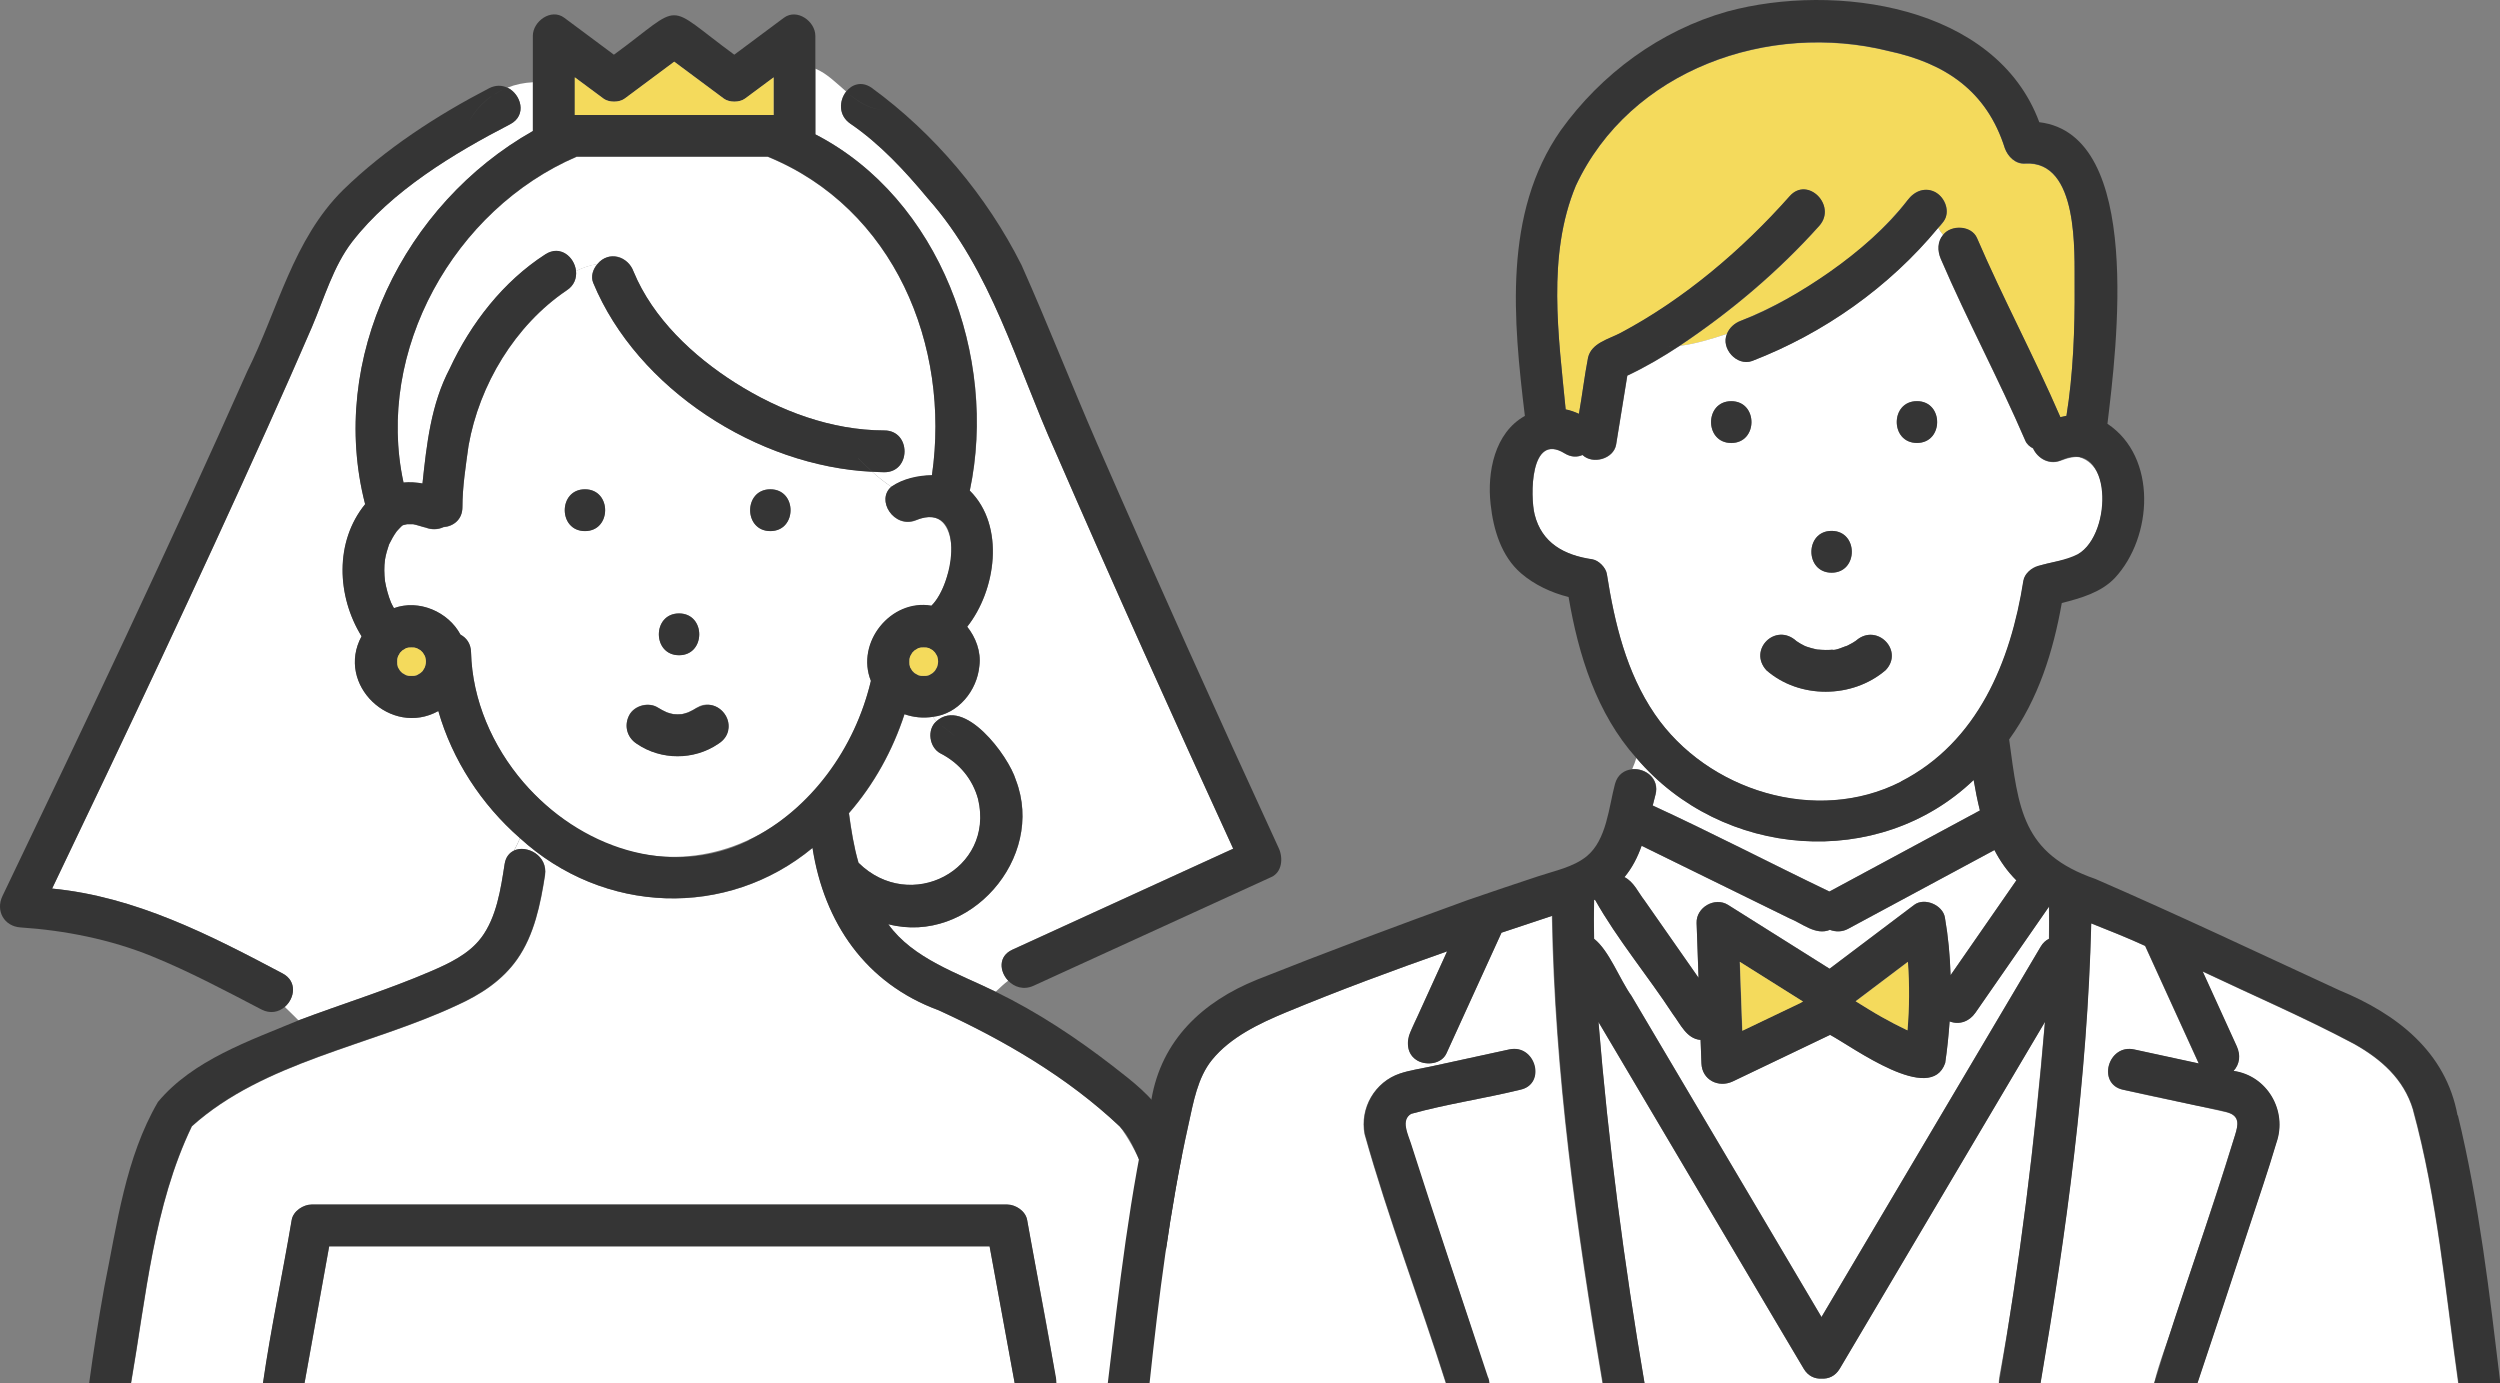 <?xml version="1.0" encoding="UTF-8"?><svg id="_レイヤー_2" xmlns="http://www.w3.org/2000/svg" viewBox="0 0 232.2 128.47"><rect x="0" y="0" width="232.2" height="128.47" fill="#808080" stroke="none"/><defs><style>.cls-1{fill:#f4da5c;}.cls-2{fill:#fff;}.cls-3{fill:#353535;}</style></defs><g id="design"><path class="cls-2" d="m109.4,120.72c-1.27-5.33-2.11-11.63-5.39-16.09-4.86-4.59-10.79-8.03-16.84-10.8-6.77-2.5-10.59-8.09-11.69-15.07-7.96,6.58-19.4,6.19-27.18-.91-.16.41-.36.79-.56,1.17,1.2-.57,3.17.47,2.89,2.28-.42,2.68-.99,5.53-2.58,7.8-1.4,2-3.42,3.3-5.62,4.29-8.03,3.76-17.92,5.23-24.6,11.23-3.55,7.37-4.26,15.87-5.65,23.87h12.25c.73-5.07,1.82-10.11,2.67-15.17.15-.83,1.08-1.43,1.87-1.43h64.56c.8,0,1.72.6,1.87,1.43.87,5.06,1.97,10.1,2.71,15.17h12.66c-.38-2.6-.85-5.19-1.37-7.76Z"/><path class="cls-2" d="m44.68,87.12c1.45-1.92,1.83-4.56,2.19-6.87.1-.64.43-1.04.86-1.24.2-.38.4-.76.56-1.17-3.57-3.12-6.27-7.25-7.57-11.8-4.4,2.44-9.56-2.46-7.13-6.94-2.3-3.72-2.51-8.77.33-12.27-3.48-13.51,3.6-27.89,15.58-34.66v-4.53c-.81.04-1.61.2-2.37.5,1.27.61,1.85,2.57.25,3.4-5.24,2.71-11,6.19-14.66,10.9-1.77,2.28-2.63,5.31-3.75,7.94-1.35,3.15-2.74,6.28-4.15,9.4-6.46,14.34-13.18,28.57-19.98,42.75,7.74.75,14.65,4.3,21.4,7.88,1.39.73,1.14,2.31.21,3.11.43.41.85.83,1.27,1.25,4.08-1.53,8.26-2.82,12.25-4.54,1.7-.73,3.55-1.59,4.7-3.11Z"/><path class="cls-2" d="m94.03,88.2c6.84-3.13,13.67-6.25,20.51-9.38-5.62-12.25-11.16-24.54-16.53-36.91-3.6-7.97-5.9-16.81-11.82-23.47-2.12-2.56-4.45-5.08-7.21-6.96-1.13-.77-1.05-2.14-.39-2.98-.94-.81-1.81-1.69-2.85-2.12v6.1c11.6,5.99,16.97,20.72,14.34,33.09,3.33,3.3,2.41,9.3-.24,12.64.78.98,1.31,2.32,1.13,3.64-.21,2.29-1.95,4.46-4.33,4.73.1.15.21.28.34.41,2.58-2.31,6.69,3.2,7.38,5.46,2.78,7.24-4.33,15.35-11.85,13.39,2.28,3.2,6.51,4.57,9.97,6.27.39-.37.77-.73,1.17-1.03-.81-.85-.96-2.27.39-2.88Z"/><path class="cls-2" d="m86.65,66.59c-.91.13-1.78.05-2.63-.25-1.09,3.35-2.83,6.52-5.16,9.19.21,1.57.46,3.13.89,4.61,4.82,4.75,12.68.63,11.11-5.91-.51-1.85-1.73-3.35-3.48-4.24-1.06-.54-1.3-2.23-.39-2.99-.12-.12-.24-.25-.34-.41Z"/><path class="cls-2" d="m85.53,115.76H30.58c-.76,4.24-1.53,8.47-2.29,12.71h65.96c-.78-4.24-1.55-8.47-2.33-12.71h-6.39Z"/><path class="cls-2" d="m85.06,48.34s0,0,0,0c0,0,0,0,0,0Z"/><path class="cls-2" d="m85.07,48.34s.11-.04.13-.05c-.04.02-.09.03-.13.05Z"/><path class="cls-2" d="m88.05,53.3c.77-2.28.32-6.46-2.99-4.96-2.02.79-3.74-1.89-2.26-3.12-.66-.43-1.27-.93-1.8-1.41-10.64-.51-21.82-7.68-25.91-17.55-.25-.59-.03-1.25.39-1.74-.7.11-1.36.34-1.98.65.07.66-.16,1.36-.88,1.82-4.78,3.24-8.1,8.76-9.1,14.41-.25,1.87-.57,3.83-.57,5.71,0,1.17-.85,1.79-1.76,1.86-.51.24-1.1.25-1.66.04-.19-.03-.84-.26-1.16-.31-.18,0-.38,0-.56,0-.04.01-.29.06-.39.09-.04.04-.06.05-.14.11-.15.14-.24.24-.36.38,0,0-.04.05-.08.09-.29.39-.49.78-.7,1.2-.16.45-.3.93-.38,1.41-.1.66-.08,1.36,0,2.02.12.66.3,1.35.56,1.98.08.16.18.38.27.52,2.33-.85,5.05.35,6.18,2.46.55.29.96.83.98,1.63.11,4.44,1.99,8.74,4.87,12.09,11.39,13,28.42,6.39,32.27-9.42-1.42-3.54,1.85-7.62,5.62-6.98.76-.82,1.23-1.92,1.53-2.98Zm-24.98,3.67c2.5,0,2.5,3.88,0,3.88s-2.5-3.88,0-3.88Zm-8.74-7.65c-2.5,0-2.5-3.88,0-3.88s2.5,3.88,0,3.88Zm13.27,18.59c-.13.49-.47.89-.89,1.16-2.25,1.54-5.31,1.54-7.57,0-.91-.59-1.2-1.69-.7-2.66.48-.9,1.8-1.24,2.66-.7.26.17.54.31.83.44.2.07.41.13.62.17.26.02.52.02.78,0,.2-.04.4-.1.59-.17.28-.13.56-.27.82-.44,1.42-.91,3.35.61,2.85,2.19Zm3.95-18.59c-2.5,0-2.5-3.88,0-3.88s2.5,3.88,0,3.88Z"/><path class="cls-2" d="m56.45,23.87c1.1-.3,1.99.39,2.39,1.36,1.8,4.35,5.55,7.86,9.45,10.33,4.13,2.62,8.91,4.41,13.84,4.42,2.5,0,2.5,3.89,0,3.88-.38,0-.75-.03-1.13-.05.53.48,1.15.97,1.8,1.41,1.07-.73,2.48-1.03,3.76-1.06,1.74-12.07-3.52-24.79-15.25-29.59h-17.75c-11.38,4.89-18.74,18.03-16.08,30.27.58-.06,1.18-.02,1.76.09.39-3.66.79-7.35,2.53-10.67,1.95-4.2,4.97-8.1,8.89-10.62,1.39-.89,2.7.26,2.84,1.54.62-.31,1.28-.54,1.98-.65.27-.31.61-.55.97-.65Z"/><path class="cls-3" d="m114.6,127.96c-1.29-8.18-2.59-16.71-6.4-24.15-1.18-2-3.04-3.39-4.85-4.8-3.4-2.63-7.01-5.02-10.88-6.9-1.3,1.24-2.7,2.47-5.02.92,2.32,1.55,3.72.32,5.02-.92-3.46-1.7-7.69-3.07-9.97-6.27,7.52,1.96,14.63-6.15,11.85-13.39-.69-2.27-4.8-7.77-7.38-5.46.48.48,1.13.8,1.77,1.45-.64-.64-1.29-.97-1.77-1.45-.91.77-.67,2.45.39,2.99,1.75.9,2.98,2.39,3.48,4.24,1.56,6.54-6.29,10.66-11.11,5.91-.43-1.48-.68-3.04-.89-4.61,2.33-2.67,4.07-5.84,5.16-9.19.85.3,1.72.38,2.63.25-.3-.45-.48-1.06-.48-2.03,0,.97.18,1.58.48,2.03,2.37-.26,4.12-2.44,4.33-4.73.17-1.33-.35-2.67-1.13-3.64,2.65-3.34,3.57-9.34.24-12.64,2.62-12.38-2.74-27.11-14.34-33.09v-6.1c-.73-.31-1.54-.39-2.52-.06.97-.32,1.79-.24,2.52.06v-3.05c0-1.35-1.7-2.58-2.92-1.68-1.54,1.14-3.07,2.28-4.61,3.43-6.67-4.89-4.52-4.87-11.18,0-1.54-1.14-3.07-2.28-4.61-3.43-1.22-.91-2.92.33-2.92,1.68v4.31c.14,0,.28-.03.42-.03-.14,0-.28.02-.42.03v4.53c-11.97,6.77-19.06,21.15-15.58,34.66-2.85,3.5-2.63,8.55-.33,12.27-2.43,4.49,2.73,9.38,7.13,6.94,1.3,4.54,4,8.68,7.57,11.8.2-.49.34-1.03.34-1.63,0,.6-.14,1.13-.34,1.63,7.79,7.11,19.23,7.49,27.18.91,1.08,6.95,4.94,12.59,11.69,15.07,6.06,2.77,11.98,6.21,16.84,10.8.86.86,1.55,2.4,2.06,3.72,2.42,6.47,3.61,13.34,4.7,20.13h3.84c.02-.16.02-.33,0-.51Zm-30.02-65.85s0,.01,0,.02c0,0,0,0,0-.02Zm1.86.55s.01,0,.02,0c0,0,0,0-.02,0Zm.68-1.05c-.02.12-.04.24-.09.36-.06.11-.13.22-.19.33-.07.08-.14.15-.21.21-.11.07-.22.14-.33.2,0,0,0,0,0,0-.03,0-.05.01-.06.02-.07.02-.14.03-.21.05-.17.01-.33.01-.5,0-.09-.02-.18-.03-.26-.07-.11-.06-.22-.13-.33-.19-.08-.07-.15-.14-.21-.21-.07-.11-.14-.22-.2-.33,0,0,0,0,0,0-.03-.1-.04-.17-.06-.26-.01-.17-.01-.33,0-.5.02-.09.03-.18.07-.26.06-.11.13-.22.19-.33.07-.08.14-.15.21-.21.11-.07.22-.14.33-.2,0,0,0,0,0,0,.03,0,.05-.01.06-.02.07-.02.14-.03.21-.05.17-.01.33-.01.5,0,.09.02.18.03.26.07.11.06.22.13.33.19.08.07.15.14.21.21.07.11.14.22.2.33,0,0,0,0,0,0,.04.12.06.23.08.35,0,.05.01.11.01.16,0,.05,0,.11-.01.16Zm-2.01-1.36s.01,0,.02,0c0,0-.01,0-.02,0Zm1.87.52s0,.01,0,.02c0,0,0-.01,0-.02ZM53.39,7.18c.89.66,1.78,1.32,2.67,1.98.5.37,1.46.37,1.96,0,1.54-1.14,3.07-2.28,4.61-3.43,1.54,1.14,3.07,2.28,4.61,3.43.5.37,1.46.37,1.96,0,.89-.66,1.78-1.32,2.67-1.98v3.5h-18.47v-3.5Zm-16.38,54.93s0,.01,0,.02c0,0,0,0,0-.02Zm1.86.55s.01,0,.02,0c0,0-.01,0-.02,0Zm.68-1.05c-.02.12-.04.24-.09.36-.06.11-.13.22-.19.33-.07.08-.14.15-.21.21-.11.07-.22.14-.33.2,0,0,0,0,0,0-.03,0-.05.01-.06.02-.07.02-.14.03-.21.05-.17.01-.33.01-.5,0-.09-.02-.18-.03-.26-.07-.11-.06-.22-.13-.33-.19-.08-.07-.15-.14-.21-.21-.07-.11-.14-.22-.2-.33,0,0,0,0,0,0-.03-.1-.04-.17-.06-.26-.01-.17-.01-.33,0-.5.02-.09.03-.18.07-.26.06-.11.13-.22.19-.33.07-.08.14-.15.21-.21.11-.07.22-.14.33-.2,0,0,0,0,0,0,.03,0,.05-.01.06-.02.07-.02.14-.03.21-.05.17-.01.33-.01.5,0,.09.02.18.03.26.07.11.06.22.13.33.19.08.07.15.14.21.21.07.11.14.22.2.33t0,0c.04.12.06.23.08.35,0,.05.01.11.01.16,0,.05,0,.11-.01.16Zm-2.01-1.36s0,0,.02,0c0,0-.01,0-.02,0Zm1.87.52s0,.01,0,.02c0,0,0-.01,0-.02Zm30.17,17.27c-7.38,3.65-15.83.58-20.96-5.38-2.88-3.35-4.76-7.65-4.87-12.09-.02-.8-.43-1.34-.98-1.63-1.12-2.11-3.85-3.31-6.18-2.46-.09-.14-.19-.36-.27-.52-.26-.63-.44-1.32-.56-1.98-.08-.66-.09-1.37,0-2.02.08-.48.22-.95.38-1.41.21-.42.42-.81.7-1.2.03-.04.08-.09.08-.09.12-.14.21-.23.36-.38.07-.05.09-.07.14-.11.1-.03.35-.07.39-.09.19,0,.38,0,.56,0,.31.05.97.28,1.16.31.56.22,1.15.2,1.66-.04.91-.07,1.76-.69,1.76-1.86,0-1.89.31-3.85.57-5.71,1-5.65,4.31-11.17,9.1-14.41.72-.46.95-1.15.88-1.82-2.39,1.19-4.27,3.5-6.16,4.44,1.89-.94,3.77-3.25,6.16-4.44-.14-1.28-1.45-2.43-2.84-1.54-3.92,2.52-6.94,6.42-8.89,10.62-1.74,3.31-2.14,7.01-2.53,10.67-.58-.11-1.18-.14-1.76-.09-2.66-12.24,4.71-25.38,16.08-30.27h17.75c11.73,4.8,16.99,17.52,15.25,29.59-1.28.02-2.69.32-3.76,1.06,1.04.69,2.2,1.22,3.36,1.22-1.16,0-2.32-.53-3.36-1.22-1.49,1.24.24,3.92,2.26,3.12.04-.02.09-.03.13-.05-.02,0-.09.03-.13.05,0,0,0,0,0,0,4.75-1.85,3.55,5.98,1.45,7.94-3.78-.65-7.05,3.43-5.62,6.98-1.46,6.22-5.58,11.96-11.31,14.79Z"/><path class="cls-3" d="m85.06,48.34s0,0,0,0c0,0,0,0,0,0Z"/><path class="cls-3" d="m47.73,79.01c-.59,1.13-1.13,2.19-.39,3.68-.74-1.49-.2-2.55.39-3.68-.42.2-.76.6-.86,1.24-.36,2.31-.74,4.95-2.19,6.87-1.15,1.52-3,2.38-4.7,3.11-4,1.72-8.18,3-12.25,4.54.83.82,1.69,1.6,2.79,2.15-1.1-.55-1.96-1.33-2.79-2.15-4.55,1.9-9.81,3.68-13.06,7.58-3.02,5.17-3.8,11.38-4.98,17.18-.53,2.97-1.01,5.95-1.41,8.94h3.88c1.39-7.99,2.1-16.49,5.65-23.87,6.68-6.01,16.57-7.47,24.6-11.23,2.2-.99,4.22-2.3,5.62-4.29,1.59-2.27,2.16-5.12,2.58-7.8.28-1.81-1.68-2.85-2.89-2.28Z"/><path class="cls-3" d="m98.08,127.96c-.9-4.89-1.79-9.77-2.68-14.66-.15-.83-1.07-1.43-1.87-1.43H28.96c-.79,0-1.72.6-1.87,1.43-.85,5.06-1.94,10.1-2.67,15.17h3.86c.76-4.24,1.53-8.47,2.29-12.71h61.34c.78,4.24,1.55,8.47,2.33,12.71h3.87c0-.16,0-.33-.03-.51Z"/><path class="cls-3" d="m47.13,8.15c-1.52.6-2.86,1.72-3.68,3.35.82-1.64,2.15-2.75,3.68-3.35-.49-.24-1.09-.27-1.71.05-4.84,2.51-9.64,5.63-13.55,9.44-4.66,4.61-6.06,11.15-8.91,16.86C15.68,50.87,7.99,67.06.23,83.22c-.66,1.37.15,2.82,1.68,2.92,4.11.27,8.37,1.12,12.18,2.67,3.49,1.42,6.86,3.21,10.19,4.95.83.43,1.62.24,2.17-.24-.72-.68-1.48-1.32-2.41-1.78.93.47,1.69,1.1,2.41,1.78.93-.8,1.18-2.38-.21-3.11-6.75-3.57-13.65-7.13-21.4-7.88,6.8-14.18,13.52-28.41,19.98-42.75,1.4-3.12,2.79-6.26,4.15-9.4,1.13-2.63,1.99-5.66,3.75-7.94,3.65-4.71,9.42-8.19,14.66-10.9,1.6-.83,1.02-2.79-.25-3.4Z"/><path class="cls-3" d="m118.78,78.8c-5.75-12.49-11.39-25.02-16.89-37.62-2.39-5.49-4.57-11.09-7.01-16.56-3.23-6.44-8.12-12.24-13.94-16.48-.93-.63-1.83-.3-2.35.37,1.04.89,2.17,1.7,3.69,1.7-1.53,0-2.65-.8-3.69-1.7-.65.84-.74,2.2.39,2.98,2.76,1.88,5.09,4.41,7.21,6.96,5.92,6.66,8.22,15.5,11.82,23.47,5.37,12.36,10.91,24.66,16.53,36.91-6.84,3.13-13.67,6.25-20.51,9.38-1.34.61-1.2,2.03-.39,2.88.49-.37,1-.64,1.58-.64-.58,0-1.09.26-1.58.64.56.58,1.42.89,2.35.47,7.36-3.37,14.73-6.73,22.09-10.1,1.02-.46,1.1-1.79.7-2.66Z"/><path class="cls-3" d="m64.75,65.73c-.26.17-.54.31-.82.44-.19.07-.39.12-.59.17-.26.02-.52.03-.78,0-.21-.04-.42-.1-.62-.17-.28-.13-.56-.27-.83-.44-.86-.55-2.18-.2-2.66.7-.51.96-.22,2.07.7,2.66,2.25,1.54,5.32,1.54,7.57,0,2.18-1.35.26-4.58-1.96-3.35Z"/><path class="cls-3" d="m71.55,45.45c-2.5,0-2.5,3.88,0,3.88s2.5-3.88,0-3.88Z"/><path class="cls-3" d="m63.07,56.98c-2.5,0-2.5,3.88,0,3.88s2.5-3.88,0-3.88Z"/><path class="cls-3" d="m54.33,45.45c-2.5,0-2.5,3.88,0,3.88s2.5-3.88,0-3.88Z"/><path class="cls-1" d="m71.86,7.18c-.89.66-1.78,1.32-2.67,1.98-.5.37-1.46.37-1.96,0-1.54-1.14-3.07-2.28-4.61-3.43-1.54,1.14-3.07,2.28-4.61,3.43-.5.37-1.46.37-1.96,0-.89-.66-1.78-1.32-2.67-1.98v3.5h18.47v-3.5Z"/><path class="cls-2" d="m86.99,60.78s0,.01,0,.02c0,0,0-.01,0-.02Z"/><path class="cls-2" d="m86.45,62.66s.01,0,.02,0c0,0-.01,0-.02,0Z"/><path class="cls-2" d="m85.11,60.26s.01,0,.02,0c0,0-.01,0-.02,0Z"/><path class="cls-2" d="m84.58,62.12s0,.01,0,.02c0,0,0-.01,0-.02Z"/><path class="cls-1" d="m86.25,60.19c-.07-.02-.14-.03-.21-.05-.17-.01-.33-.01-.5,0-.07.02-.14.02-.21.05,0,0-.03,0-.06.02,0,0,0,0,0,0-.11.06-.22.13-.33.2-.07.07-.15.14-.21.21-.07.11-.13.21-.19.33-.03.08-.05.18-.07.26-.01.17-.01.33,0,.5.02.09.03.17.06.26,0,0,0,0,0,0,.06.11.13.22.2.33.07.07.14.15.21.21.11.07.21.13.33.19.09.03.18.05.26.07.17.01.33.01.5,0,.07-.02.14-.02.21-.05,0,0,.03,0,.06-.02,0,0,0,0,0,0,.11-.06.22-.13.33-.2.07-.07.15-.14.21-.21.07-.11.13-.21.19-.33.04-.11.06-.24.09-.36,0-.05.01-.11.01-.16,0-.05,0-.11-.01-.16-.02-.12-.04-.23-.08-.35,0,0,0,0,0,0-.06-.11-.13-.22-.2-.33-.07-.07-.14-.15-.21-.21-.11-.07-.21-.13-.33-.19-.02,0-.04-.01-.06-.02Z"/><path class="cls-2" d="m37.01,62.12s0,.01,0,.02c0,0,0-.01,0-.02Z"/><path class="cls-2" d="m38.89,62.65s-.01,0-.02,0c0,0,.01,0,.02,0Z"/><path class="cls-2" d="m37.56,60.25s-.01,0-.02,0c0,0,.01,0,.02,0Z"/><path class="cls-1" d="m39.17,62.41s.07-.07.1-.11c.07-.11.13-.21.19-.33.04-.11.06-.24.09-.36,0-.05.01-.11.01-.16,0-.05,0-.11-.01-.16-.02-.12-.04-.23-.08-.35t0,0c-.06-.11-.13-.22-.2-.33-.07-.07-.14-.15-.21-.21-.11-.07-.21-.13-.33-.19-.08-.03-.18-.05-.26-.07-.17-.01-.33-.01-.5,0-.07.02-.14.02-.21.05,0,0-.03,0-.06.02,0,0,0,0,0,0-.11.06-.22.13-.33.2-.07.07-.15.14-.21.21-.07.11-.13.21-.19.33-.03.09-.05.18-.07.26-.01.17-.01.33,0,.5.02.09.03.17.06.26,0,0,0,0,0,0,.06.11.13.22.2.33.07.07.14.15.21.21.11.07.21.13.33.19.08.03.18.05.26.07.17.01.33.01.5,0,.07-.02.14-.02.21-.05,0,0,.03,0,.06-.02,0,0,0,0,0,0,.11-.06.22-.13.33-.2.04-.03.07-.07.11-.1Z"/><path class="cls-2" d="m39.42,60.78s0,.01,0,.02c0,0,0-.01,0-.02Z"/><path class="cls-3" d="m79.7,42.56c.35.35.8.79,1.31,1.25.38.02.76.05,1.13.05,2.5,0,2.5-3.88,0-3.88-4.93-.01-9.71-1.81-13.84-4.42-3.9-2.47-7.65-5.98-9.45-10.33-.48-1.42-2.36-1.98-3.36-.7.3-.05.6-.08.92-.08-.32,0-.62.03-.92.08-.41.48-.63,1.14-.39,1.74,4.09,9.87,15.27,17.04,25.91,17.55-.51-.46-.96-.9-1.31-1.25Z"/><path class="cls-1" d="m161.7,29.79c5.79-2.36,11.57-6.29,15.48-11.2,1.82-2.51,5.16.5,2.84,2.57.14.23.29.46.46.67.74-.95,2.62-.88,3.14.29,2.42,5.63,5.32,11.03,7.75,16.65.19-.04.37-.1.56-.12.62-3.85.79-8.08.76-12.08-.03-3.09.42-11.68-4.61-11.36-.89.06-1.59-.66-1.87-1.43-1.68-5.32-5.53-7.9-10.81-9.03-11.08-2.77-24,1.71-29.04,12.52-2.69,6.48-1.6,13.98-.94,20.77.42.08.83.23,1.23.41.31-1.74.52-3.5.85-5.23.33-1.36,1.92-1.7,3.03-2.29,5.89-3.13,11.29-7.72,15.7-12.7,1.66-1.88,4.4.88,2.75,2.75-3.8,4.26-8.22,7.97-12.96,11.14,1.46-.17,2.92-.62,4.37-1.11.22-.56.7-1,1.3-1.22Z"/><path class="cls-2" d="m193.17,42.47c-.36-.06-.74.01-1.1.1-.37.09-.88.34-.48.14-1.2.59-2.32-.11-2.76-1.05-.31-.16-.58-.39-.72-.72-2.45-5.69-5.4-11.16-7.84-16.86-.33-.77-.32-1.63.21-2.25-.17-.21-.33-.43-.46-.67-4.54,5.51-10.63,9.8-17.29,12.37-1.42.51-2.93-1.18-2.33-2.52-1.46.48-2.92.93-4.37,1.11-1.57,1.03-3.18,1.98-4.88,2.78-.35,2.14-.7,4.27-1.04,6.41-.24,1.34-2.18,1.86-3.12.96-.48.22-1.06.22-1.66-.15-3.25-2.01-3.2,4.06-2.79,5.67.67,2.66,2.75,3.79,5.35,4.17.59.09,1.26.77,1.36,1.36.72,4.56,1.81,9.15,4.45,13.02,4.87,7.13,15.03,10.28,22.86,6.28,7.15-3.66,10.21-11.15,11.39-18.67.56-2,3.58-1.47,5.05-2.44,2.55-1.44,3.47-8.03.17-9.03Zm-32.37-1.32c-2.5,0-2.5-3.88,0-3.88s2.5,3.88,0,3.88Zm9.32,8.16c2.5,0,2.5,3.88,0,3.88s-2.5-3.88,0-3.88Zm5,12.95c-3.08,2.63-7.99,2.67-11.05,0-1.74-1.9.84-4.49,2.79-2.71.24.17.49.31.76.44.19.09.16.08-.1-.04.22.12,1.21.41,1.43.39-.27-.03-.33-.04-.18-.02.53.06,1.08.07,1.61.01-.08.01-.15.02-.23.03.38.07,1.18-.33,1.43-.39.35-.18.59-.32.9-.53-.04.03-.04.03-.07.05,1.92-1.67,4.48.95,2.72,2.77Zm2.92-21.12c-2.5,0-2.5-3.88,0-3.88s2.5,3.88,0,3.88Z"/><path class="cls-2" d="m185.24,78.96c-4.53,2.44-9.06,4.88-13.6,7.32-.54.29-1.15.29-1.68.09-1.32.54-2.57-.6-3.75-1.07-4.58-2.25-9.16-4.49-13.74-6.74-.38,1.05-.88,2.04-1.59,2.9.88.45,1.28,1.44,1.87,2.18,1.67,2.39,3.34,4.78,5.01,7.17-.06-1.7-.12-3.39-.18-5.09-.05-1.45,1.7-2.45,2.92-1.68,3.14,1.98,6.29,3.95,9.43,5.93,2.62-1.98,5.24-3.95,7.86-5.93.95-.72,2.65.01,2.85,1.16.31,1.77.47,3.57.53,5.37,2.04-2.94,4.08-5.87,6.11-8.81-.85-.85-1.52-1.8-2.04-2.82Z"/><path class="cls-2" d="m190.32,84.19c-2.28,3.29-4.56,6.57-6.84,9.86-.57.82-1.49,1.15-2.4.81-.09,1.29-.22,2.58-.41,3.86-1.33,3.9-8.53-1.44-10.69-2.61-3.01,1.44-6.02,2.88-9.03,4.32-1.33.64-2.87-.13-2.92-1.68-.03-.72-.05-1.44-.08-2.17-1.3-.11-1.87-1.47-2.57-2.39-2.34-3.58-5.16-6.94-7.24-10.64-.03.01-.05.03-.08.04-.02,1.2-.02,2.4,0,3.6,1.4,1.1,2.37,3.76,3.47,5.3,5.88,9.94,11.77,19.88,17.65,29.83,6.79-11.47,13.57-22.93,20.36-34.4.21-.35.47-.58.76-.73.02-1,.02-2,0-3.01Z"/><path class="cls-2" d="m224.11,103.08c-.86-2.86-2.97-4.71-5.51-6.13-4.58-2.43-9.36-4.49-14.04-6.71,1.06,2.32,2.11,4.64,3.17,6.96.37.82.28,1.66-.3,2.28,3.13.45,5.03,3.7,3.98,6.67-.78,2.64-1.68,5.25-2.54,7.87-1.58,4.82-3.19,9.64-4.79,14.45h24.23c-1.19-8.47-1.94-17.12-4.21-25.39Z"/><path class="cls-2" d="m153.76,73.83c-.09.32-.17.65-.25.98,5.51,2.54,10.93,5.36,16.41,7.99,4.66-2.51,9.32-5.02,13.98-7.53-.23-.93-.42-1.87-.58-2.83-8.82,8.44-23.35,7.33-31.33-2.05-.11.35-.24.7-.39,1.04,1.21-.11,2.58.86,2.17,2.39Z"/><path class="cls-2" d="m201.99,122.51c1.89-5.67,3.82-11.34,5.59-17.05.3-.96.48-1.8-.73-2.14-3.21-.74-6.45-1.37-9.67-2.1-2.44-.53-1.4-4.27,1.03-3.74,2,.43,4,.87,6,1.3-1.66-3.64-3.32-7.28-4.98-10.92-1.65-.76-3.29-1.41-5.01-2.09-.35,14.33-2.3,28.6-4.71,42.71h10.56c.48-2.02,1.31-3.97,1.92-5.96Z"/><path class="cls-2" d="m144.18,85.05c-1.57.53-3.15,1.04-4.72,1.57-1.7,3.73-3.4,7.47-5.11,11.2-.45.99-1.8,1.15-2.66.7-1.65-.93-.68-2.82-.05-4.08.92-2.03,1.85-4.05,2.77-6.08-5.04,1.77-10.08,3.64-15,5.68-2.45,1.02-5.12,2.29-6.83,4.39-1.35,1.66-1.73,3.95-2.19,6-1.76,7.9-2.75,16.01-3.62,24.05h27.51c-2.44-7.73-5.37-15.35-7.55-23.14-.46-2.42.95-4.86,3.29-5.63.91-.3,1.89-.44,2.82-.64,2.44-.53,4.88-1.06,7.31-1.59,2.44-.53,3.47,3.22,1.03,3.74-3.35.82-6.85,1.32-10.14,2.24-.99.58-.3,1.89-.04,2.72,2.32,7.46,5,14.83,7.28,22.29h10.55c-2.43-14.34-4.45-28.86-4.7-43.42Z"/><path class="cls-2" d="m185.68,127.96c2.03-10.93,3.28-21.97,4.25-33.05-6.35,10.73-12.71,21.47-19.06,32.21-.42.7-1.05.96-1.68.92-.62.04-1.26-.22-1.67-.92-.9-1.52-1.8-3.05-2.71-4.57-5.45-9.21-10.9-18.42-16.35-27.63.92,11.25,2.38,22.45,4.28,33.56h32.91c0-.16,0-.33.03-.51Z"/><path class="cls-3" d="m228.26,103.61c-1.09-5.94-5.66-9.44-10.97-11.63-7.54-3.48-15.04-7.03-22.66-10.34-6.85-2.36-7.14-6.56-8.02-12.96,2.72-3.76,4.09-8.17,4.89-12.67,1.79-.46,3.64-.98,4.92-2.32,3.54-3.8,3.97-11.24-.68-14.33.84-6.99,3.36-26.85-6.33-28.01-4.04-10.9-18.99-12.98-28.95-10.29-6.25,1.76-11.73,5.79-15.5,11.05-5.37,7.7-4.4,17.66-3.33,26.52-2.82,1.57-3.52,5.24-3.18,8.21.25,2.33.99,4.83,2.83,6.41,1.23,1.06,2.8,1.8,4.41,2.2.91,5.36,2.6,10.82,6.29,14.95.19-.62.32-1.27.32-1.95,0,.69-.13,1.33-.32,1.95,7.98,9.38,22.51,10.48,31.33,2.05.16.95.35,1.9.58,2.83-4.66,2.51-9.32,5.02-13.98,7.53-5.48-2.63-10.89-5.45-16.41-7.99.08-.33.16-.66.25-.98.41-1.54-.95-2.51-2.17-2.39-1.05,2.43-2.82,4.56-1.88,7.37-.93-2.8.83-4.94,1.88-7.37-.7.07-1.34.48-1.58,1.36-.58,2.17-.77,5.21-2.64,6.73-1.24,1-2.97,1.34-4.44,1.83-2.2.73-4.39,1.46-6.58,2.22-6.56,2.38-13.11,4.82-19.59,7.4-5.05,2.04-8.87,5.6-9.81,11.14-2.02,8.66-3,17.53-4.05,26.35h3.88c.86-8.04,1.86-16.15,3.62-24.05.45-2.04.83-4.33,2.19-6,1.71-2.1,4.38-3.37,6.83-4.39,4.92-2.04,9.95-3.91,15-5.68-1.14,2.5-2.28,5-3.42,7.51-.42.92-.29,2.13.7,2.66.85.45,2.21.29,2.66-.7,1.7-3.73,3.4-7.47,5.11-11.2,1.57-.53,3.15-1.05,4.72-1.57.25,14.56,2.27,29.08,4.7,43.42h3.87c-1.9-11.11-3.36-22.31-4.28-33.56,5.45,9.21,10.9,18.42,16.35,27.63.9,1.52,1.8,3.05,2.71,4.57.41.7,1.05.96,1.67.92.63.04,1.26-.22,1.68-.92,6.35-10.74,12.71-21.47,19.06-32.21-.92,11.25-2.38,22.45-4.28,33.56h3.87c2.41-14.11,4.35-28.38,4.71-42.71,1.71.68,3.36,1.34,5.01,2.09,1.66,3.64,3.32,7.28,4.98,10.92-2-.43-4-.87-6-1.3-2.44-.53-3.48,3.21-1.03,3.74,2.27.49,4.54.98,6.8,1.47.95.21,1.93.36,2.86.62,1.21.34,1.03,1.18.73,2.14-2.33,7.72-5.16,15.31-7.5,23.01h4.02c1.61-4.81,3.21-9.63,4.79-14.45.86-2.62,1.76-5.23,2.54-7.87,1.04-2.97-.86-6.23-3.98-6.67.57-.62.67-1.46.3-2.28-1.06-2.32-2.11-4.64-3.17-6.96,4.68,2.22,9.47,4.28,14.04,6.71,2.54,1.42,4.65,3.27,5.51,6.13,2.26,8.27,3.01,16.92,4.21,25.39h3.88c-1-8.29-1.97-16.73-3.94-24.86Zm-51.71-31.01c-7.83,4-17.99.86-22.86-6.28-2.64-3.87-3.73-8.45-4.45-13.02-.09-.59-.76-1.27-1.36-1.36-2.61-.38-4.69-1.51-5.35-4.17-.4-1.62-.46-7.69,2.79-5.67.6.37,1.18.36,1.66.15.93.9,2.88.38,3.12-.96.35-2.14.7-4.27,1.04-6.41,1.7-.8,3.32-1.75,4.88-2.78-.38.04-.76.09-1.14.09.38,0,.76-.04,1.14-.09,4.74-3.17,9.15-6.89,12.96-11.14,1.65-1.87-1.09-4.62-2.75-2.75-4.41,4.98-9.81,9.57-15.7,12.7-1.11.59-2.7.93-3.03,2.29-.34,1.73-.54,3.5-.85,5.23-.4-.18-.81-.33-1.23-.41-.66-6.79-1.75-14.29.94-20.77,5.04-10.81,17.96-15.29,29.04-12.52,5.27,1.13,9.13,3.71,10.81,9.03.28.77.98,1.48,1.87,1.42,5.03-.31,4.58,8.27,4.61,11.36.03,4-.13,8.23-.76,12.08-.19.03-.37.08-.56.12-2.43-5.62-5.33-11.03-7.75-16.65-.52-1.17-2.4-1.24-3.14-.29.87,1.05,2.1,1.84,2.88,2.61-.78-.78-2.01-1.56-2.88-2.61-.53.61-.55,1.47-.21,2.25,2.45,5.69,5.39,11.16,7.84,16.86.14.33.41.57.72.72.43.94,1.55,1.64,2.76,1.05,4.54-1.88,4.71,6.88,1.4,8.79-1.08.56-2.52.76-3.7,1.09-.6.17-1.25.71-1.36,1.36-1.18,7.52-4.24,15.01-11.39,18.67Zm-24.08,5.95c4.58,2.25,9.16,4.49,13.74,6.74,1.18.47,2.43,1.61,3.75,1.07.54.2,1.15.2,1.68-.09,4.53-2.44,9.06-4.88,13.6-7.32.53,1.02,1.19,1.98,2.04,2.82-2.04,2.94-4.08,5.87-6.11,8.81-.05-1.8-.22-3.6-.53-5.37-.2-1.15-1.9-1.88-2.85-1.16-2.62,1.98-5.24,3.95-7.86,5.93-3.14-1.98-6.29-3.95-9.43-5.93-1.23-.77-2.97.23-2.92,1.68.06,1.7.12,3.39.18,5.09-1.67-2.39-3.34-4.78-5.01-7.17-.59-.75-.99-1.74-1.87-2.18.72-.86,1.22-1.85,1.59-2.9Zm24.68,17.14c-1.67-.78-3.25-1.72-4.81-2.7,1.62-1.22,3.23-2.44,4.85-3.66.14,2.11.13,4.25-.04,6.36Zm-9.7-2.67c-1.88.91-3.76,1.8-5.64,2.71-.08-2.13-.15-4.27-.23-6.4,1.96,1.23,3.91,2.46,5.87,3.69Zm22.85-5.82c-.29.15-.56.38-.76.73-6.79,11.47-13.57,22.93-20.36,34.4-5.88-9.94-11.77-19.88-17.65-29.83-1.1-1.54-2.07-4.21-3.47-5.3-.02-1.2-.03-2.4,0-3.6.03-.01.05-.03.08-.04,2.08,3.7,4.9,7.06,7.24,10.64.7.92,1.27,2.29,2.57,2.39.03.72.05,1.44.08,2.17.05,1.55,1.59,2.31,2.92,1.68,3.01-1.44,6.02-2.88,9.03-4.32,2.15,1.16,9.36,6.51,10.69,2.61.19-1.28.32-2.57.41-3.86.91.35,1.83.01,2.4-.81,2.28-3.29,4.56-6.57,6.84-9.86.01,1,.01,2,0,3.01Z"/><path class="cls-3" d="m138.22,127.96c-2.41-7.25-4.85-14.5-7.18-21.79-.26-.83-.95-2.14.04-2.72,3.29-.91,6.79-1.42,10.14-2.24,2.44-.53,1.41-4.27-1.03-3.74-2.44.53-4.88,1.06-7.31,1.59-.93.2-1.92.34-2.82.64-2.35.78-3.75,3.22-3.29,5.63,2.18,7.79,5.11,15.41,7.55,23.14h4.02c-.01-.16-.04-.33-.1-.51Z"/><path class="cls-1" d="m174.76,94.45c.79.44,1.59.86,2.41,1.25.18-2.11.19-4.25.04-6.36-1.62,1.22-3.23,2.44-4.85,3.66.8.49,1.59,1,2.4,1.45Z"/><path class="cls-1" d="m167.28,93.12c.06-.03.12-.06.19-.09-1.96-1.23-3.91-2.46-5.87-3.69.08,2.13.15,4.27.23,6.4,1.82-.87,3.64-1.74,5.46-2.61Z"/><path class="cls-3" d="m160.8,37.26c-2.5,0-2.5,3.88,0,3.88s2.5-3.88,0-3.88Z"/><path class="cls-3" d="m170.12,53.19c2.5,0,2.5-3.88,0-3.88s-2.5,3.88,0,3.88Z"/><path class="cls-3" d="m172.41,59.49s.03-.02.07-.05c-.3.22-.55.36-.9.53-.25.06-1.04.46-1.43.39.08-.01.15-.02.23-.03-.54.06-1.08.05-1.61-.01-.15-.02-.09-.01.18.02-.21.02-1.21-.27-1.43-.39.26.11.29.12.1.04-.26-.13-.52-.27-.76-.44-1.94-1.78-4.53.81-2.79,2.71,3.06,2.67,7.97,2.63,11.05,0,1.76-1.81-.8-4.43-2.72-2.77Z"/><path class="cls-3" d="m178.05,37.26c-2.5,0-2.5,3.88,0,3.88s2.5-3.88,0-3.88Z"/><path class="cls-3" d="m179.84,17.89c-1-.58-2.02-.14-2.66.7-1.91,2.52-4.58,4.79-7.22,6.65-2.53,1.77-5.43,3.49-8.26,4.55-.6.22-1.08.67-1.3,1.22,2.05-.68,4.09-1.4,6.14-1.4-2.05,0-4.09.72-6.14,1.4-.59,1.34.91,3.03,2.33,2.52,6.66-2.57,12.74-6.86,17.29-12.37-.32-.55-.54-1.17-.54-1.9,0,.73.22,1.35.54,1.9.17-.21.35-.4.51-.61.63-.84.13-2.17-.7-2.66Z"/></g></svg>